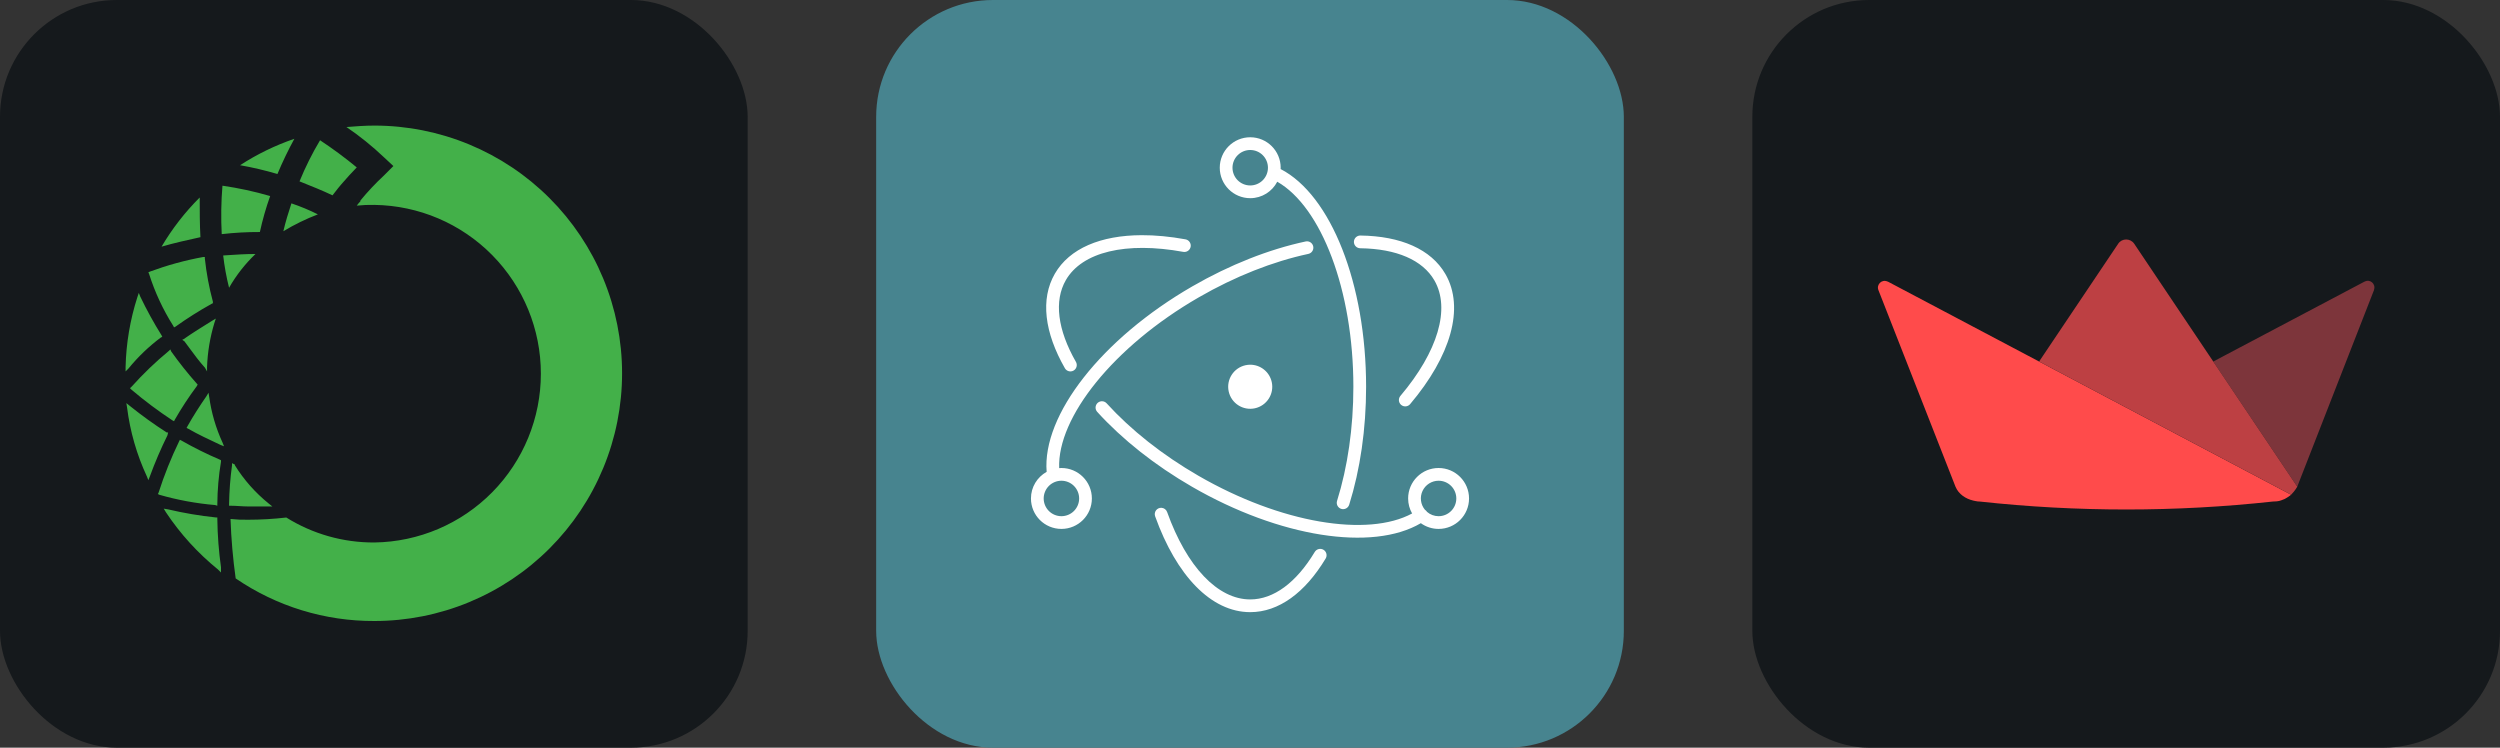 <svg width="160.5" height="48" viewBox="0 0 856 256" 
        fill="none" xmlns="http://www.w3.org/2000/svg" xmlns:xlink="http://www.w3.org/1999/xlink" version="1.1">
        <rect x="0" y="0" width="856" height="256" fill="#333333" stroke="none"/>
        <defs>
            


        </defs>
        
            <g transform="translate(0, 0)">
                <svg width="256" height="256" title="Anaconda" viewBox="0 0 256 256" fill="none" xmlns="http://www.w3.org/2000/svg" id="anaconda">
<style>
#anaconda {
    rect {fill: #15191C}

    @media (prefers-color-scheme: light) {
        rect {fill: #F4F2ED}
    }
}
</style>
<rect width="256" height="256" rx="40" fill="#15191C"/>
<path fill-rule="evenodd" clip-rule="evenodd" d="M128.185 43C124.935 43 121.685 43.249 118.63 43.498C123.176 46.589 127.461 50.045 131.445 53.832L134.695 56.854L131.445 60.104C128.578 62.77 125.893 65.626 123.408 68.65V68.9C122.961 69.378 122.542 69.88 122.151 70.405C124.155 70.198 126.17 70.115 128.185 70.156C143.376 70.364 157.874 76.545 168.543 87.361C179.212 98.177 185.193 112.758 185.193 127.951C185.193 143.143 179.212 157.725 168.543 168.541C157.874 179.357 143.376 185.538 128.185 185.746C117.526 185.807 107.069 182.844 98.028 177.199C93.691 177.7 89.33 177.953 84.964 177.957C82.95 178 80.934 177.914 78.931 177.697C79.163 184.508 79.753 191.302 80.696 198.051C94.68 207.616 111.242 212.701 128.185 212.631C139.323 212.631 150.352 210.437 160.642 206.175C170.932 201.912 180.283 195.665 188.158 187.789C196.034 179.913 202.282 170.563 206.544 160.273C210.806 149.983 213 138.953 213 127.815C213 116.677 210.806 105.648 206.544 95.358C202.282 85.068 196.034 75.718 188.158 67.842C180.283 59.966 170.932 53.719 160.642 49.456C150.352 45.194 139.323 43 128.185 43ZM82.201 56.568C88.003 52.803 94.246 49.765 100.789 47.523C98.651 51.44 96.717 55.464 94.994 59.58C90.789 58.337 86.518 57.332 82.201 56.568ZM77.433 87.407C80.825 87.181 84.048 86.966 87.477 86.966C83.923 90.365 80.877 94.257 78.432 98.524C77.519 94.889 76.846 91.198 76.417 87.475L77.433 87.407ZM74.413 172.659V173.157L73.655 172.93C67.189 172.383 60.793 171.204 54.558 169.409L54.06 169.16L54.309 168.651C56.237 162.64 58.587 156.773 61.339 151.092L61.599 150.583L62.097 150.832C66.324 153.245 70.686 155.416 75.161 157.331L75.67 157.581V158.079C74.865 162.898 74.445 167.773 74.413 172.659ZM74.413 177.672V177.174H73.904C68.406 176.601 62.95 175.679 57.569 174.412L56.063 174.162L56.822 175.419C61.743 182.815 67.758 189.422 74.662 195.014L75.67 196.022V194.256C74.902 188.76 74.482 183.221 74.413 177.672ZM122.15 57.317C120.396 59.083 118.63 61.087 116.875 63.101C116.659 63.351 115.369 64.856 113.853 66.882C110.341 65.213 106.741 63.776 103.174 62.352L102.555 62.105C104.539 57.24 106.89 52.533 109.585 48.023C113.934 50.898 118.128 54.001 122.15 57.317ZM59.335 111.6L59.584 112.098L60.083 111.85C64.038 109.024 68.15 106.424 72.399 104.061L72.897 103.812V103.303C71.594 98.446 70.671 93.495 70.135 88.495V87.986H69.636C63.386 89.126 57.246 90.808 51.287 93.013L50.788 93.262L51.038 93.771C53.026 100.046 55.814 106.039 59.335 111.6ZM57.829 120.138L58.327 119.64L58.63 120.355C61.363 124.193 64.299 127.881 67.426 131.404L67.675 131.653L67.426 132.162C64.669 135.859 62.137 139.718 59.844 143.72L59.595 144.218L59.096 143.969C54.193 140.741 49.49 137.218 45.014 133.418L44.505 132.909L45.014 132.454C48.968 128.031 53.252 123.913 57.829 120.138ZM91.745 173.412H93.251L91.994 172.404C87.438 168.727 83.531 164.311 80.436 159.341V159.092L79.44 158.583V159.341C78.841 163.758 78.505 168.207 78.432 172.664V173.163H78.93C79.938 173.163 80.943 173.225 81.947 173.287C82.952 173.35 83.957 173.412 84.964 173.412H91.745ZM92.503 67.126C91.066 71.152 89.89 75.266 88.983 79.442C84.618 79.428 80.255 79.671 75.919 80.168C75.63 74.641 75.713 69.1 76.168 63.584C81.689 64.38 87.148 65.564 92.503 67.126ZM97.02 79.174C100.779 76.9 104.734 74.968 108.838 73.4C105.911 71.933 102.885 70.673 99.782 69.631C98.785 72.642 97.778 75.913 97.02 79.174ZM57.082 148.075H57.569L57.331 149.071C55.065 153.652 53.051 158.353 51.297 163.153L50.799 164.41L50.301 163.153C46.824 155.683 44.533 147.715 43.509 139.539L43.26 138.023L44.517 139.03C48.539 142.269 52.733 145.289 57.082 148.075ZM68.38 67.624C63.328 72.658 58.938 78.314 55.316 84.457C59.552 83.21 64.044 82.219 68.528 81.23L68.629 81.207C68.38 76.669 68.38 72.152 68.38 67.624ZM70.893 125.668V127.173L70.178 125.906C68.272 123.811 66.515 121.423 64.79 119.078C64.241 118.331 63.694 117.588 63.148 116.861L62.389 116.352L62.899 116.103C66.018 113.929 69.138 111.996 72.257 110.062L72.647 109.82L73.904 109.073L73.406 110.589C71.92 115.485 71.075 120.554 70.893 125.668ZM71.64 135.975L71.391 134.469L70.644 135.725C68.38 138.975 66.116 142.506 64.144 146.027L63.885 146.525L64.394 146.774C67.806 148.733 71.465 150.447 75.13 152.163L75.442 152.31L76.699 152.808L76.201 151.551C73.927 146.61 72.391 141.362 71.64 135.975ZM55.565 115.323L55.056 115.572C50.952 118.636 47.241 122.194 44.007 126.165L43 127.173V125.667C43.19 117.558 44.544 109.518 47.019 101.793L47.528 100.288L48.026 101.544C50.207 106.1 52.641 110.529 55.316 114.814L55.565 115.323Z" fill="#43B049"/>
</svg>
            </g>

            <g transform="translate(300, 0)">
                <svg width="256" height="256" title="Electron" viewBox="0 0 256 256" fill="none" xmlns="http://www.w3.org/2000/svg">
<rect width="256" height="256" rx="40" fill="#47848F"/>
<path d="M128.076 47C122.317 47 117.647 51.669 117.647 57.428C117.647 63.188 122.316 67.857 128.076 67.857C132.107 67.857 135.596 65.567 137.332 62.22C152.378 70.808 163.395 99.299 163.395 132.425C163.395 146.46 161.436 159.905 157.806 171.507C157.72 171.78 157.689 172.067 157.715 172.352C157.74 172.637 157.821 172.914 157.954 173.168C158.086 173.421 158.268 173.646 158.487 173.83C158.707 174.013 158.96 174.152 159.233 174.237C159.785 174.41 160.383 174.356 160.895 174.088C161.408 173.82 161.793 173.359 161.966 172.807C165.731 160.773 167.753 146.892 167.753 132.425C167.753 97.244 155.75 66.802 138.481 57.881C138.487 57.73 138.504 57.581 138.504 57.428C138.504 51.669 133.836 47 128.076 47ZM128.076 51.358C129.686 51.358 131.23 51.997 132.368 53.136C133.506 54.274 134.146 55.818 134.146 57.428C134.146 59.038 133.506 60.582 132.368 61.721C131.23 62.859 129.686 63.499 128.076 63.499C126.466 63.499 124.922 62.859 123.783 61.721C122.645 60.582 122.005 59.038 122.005 57.428C122.005 55.818 122.645 54.274 123.783 53.136C124.922 51.997 126.466 51.358 128.076 51.358ZM90.908 80.526C76.904 80.576 66.197 85.028 61.175 93.727C56.179 102.381 57.607 113.855 64.639 126.12C64.934 126.608 65.407 126.961 65.959 127.104C66.51 127.247 67.096 127.169 67.59 126.885C68.085 126.602 68.448 126.136 68.603 125.588C68.758 125.04 68.692 124.453 68.42 123.952C62.086 112.903 60.853 103.002 64.951 95.906C70.513 86.272 85.499 82.659 105.141 86.237C105.422 86.288 105.711 86.284 105.991 86.223C106.271 86.163 106.536 86.048 106.771 85.885C107.006 85.722 107.207 85.515 107.363 85.274C107.518 85.034 107.624 84.765 107.675 84.484C107.727 84.202 107.722 83.913 107.661 83.633C107.601 83.354 107.486 83.088 107.323 82.853C107.161 82.618 106.953 82.417 106.713 82.262C106.472 82.107 106.203 82 105.922 81.949C100.61 80.982 95.575 80.509 90.908 80.526ZM165.787 80.645C165.209 80.637 164.652 80.86 164.238 81.263C163.824 81.666 163.587 82.217 163.579 82.795C163.572 83.373 163.794 83.93 164.197 84.344C164.601 84.758 165.152 84.995 165.73 85.002C178.153 85.165 187.109 89.038 191.138 96.016C196.688 105.63 192.356 120.37 179.497 135.562C179.124 136.003 178.941 136.575 178.989 137.151C179.037 137.727 179.311 138.261 179.752 138.634C179.97 138.819 180.223 138.959 180.496 139.047C180.768 139.134 181.055 139.167 181.34 139.143C181.625 139.119 181.903 139.039 182.157 138.908C182.412 138.777 182.638 138.597 182.823 138.379C196.735 121.943 201.595 105.411 194.913 93.837C189.996 85.321 179.601 80.824 165.787 80.645ZM147.505 82.626C147.358 82.627 147.211 82.644 147.067 82.675C134.487 85.37 121.096 90.639 108.236 98.064C77.275 115.939 56.797 142.066 58.371 161.557C55.169 163.338 53 166.749 53 170.673C53 176.432 57.669 181.101 63.429 181.101C69.188 181.101 73.857 176.432 73.857 170.673C73.857 164.913 69.188 160.244 63.429 160.244C63.171 160.244 62.918 160.264 62.665 160.283C61.986 142.941 81.251 118.676 110.415 101.838C122.89 94.636 135.856 89.532 147.979 86.935C148.505 86.82 148.97 86.515 149.284 86.077C149.599 85.64 149.74 85.102 149.681 84.567C149.622 84.032 149.367 83.537 148.965 83.179C148.564 82.82 148.043 82.624 147.505 82.626ZM128.002 124.878C127.491 124.884 126.981 124.942 126.482 125.05C122.409 125.932 119.822 129.945 120.701 134.019C121.583 138.092 125.597 140.68 129.67 139.8C133.743 138.918 136.331 134.905 135.451 130.832C134.679 127.268 131.51 124.84 128.002 124.878ZM77.404 137.386C77.118 137.372 76.832 137.415 76.563 137.512C76.293 137.609 76.046 137.758 75.834 137.951C75.622 138.144 75.451 138.376 75.329 138.635C75.207 138.894 75.137 139.174 75.124 139.46C75.11 139.746 75.153 140.031 75.25 140.301C75.347 140.57 75.496 140.817 75.689 141.029C84.281 150.47 95.443 159.328 108.173 166.677C138.082 183.946 169.863 188.932 186.497 179.138C188.265 180.415 190.391 181.102 192.572 181.102C198.331 181.102 203 176.433 203 170.674C203 164.914 198.332 160.245 192.572 160.245C186.813 160.245 182.144 164.914 182.144 170.674C182.144 172.543 182.643 174.294 183.506 175.812C168.297 184.037 138.58 179.201 110.351 162.903C98.002 155.773 87.194 147.197 78.912 138.096C78.72 137.885 78.488 137.713 78.229 137.591C77.971 137.469 77.69 137.399 77.404 137.386ZM63.429 164.602C64.226 164.602 65.015 164.759 65.752 165.065C66.488 165.37 67.158 165.817 67.721 166.38C68.285 166.944 68.732 167.613 69.037 168.35C69.342 169.086 69.499 169.876 69.499 170.673C69.499 171.47 69.342 172.259 69.037 172.996C68.732 173.732 68.285 174.402 67.721 174.965C67.158 175.529 66.488 175.976 65.752 176.281C65.015 176.586 64.226 176.743 63.429 176.743C62.632 176.743 61.842 176.586 61.106 176.281C60.369 175.976 59.7 175.529 59.136 174.965C58.573 174.402 58.126 173.732 57.821 172.996C57.515 172.259 57.358 171.47 57.358 170.673C57.358 169.876 57.515 169.086 57.821 168.35C58.126 167.613 58.573 166.944 59.136 166.38C59.7 165.817 60.369 165.37 61.106 165.065C61.842 164.759 62.632 164.602 63.429 164.602ZM192.572 164.602C193.369 164.602 194.158 164.759 194.895 165.065C195.631 165.37 196.301 165.817 196.864 166.38C197.428 166.944 197.875 167.613 198.18 168.35C198.485 169.086 198.642 169.876 198.642 170.673C198.642 171.47 198.485 172.259 198.18 172.996C197.875 173.732 197.428 174.402 196.864 174.965C196.301 175.529 195.631 175.976 194.895 176.281C194.158 176.586 193.369 176.743 192.572 176.743C191.111 176.745 189.7 176.217 188.599 175.257C188.582 175.23 188.573 175.201 188.554 175.174C188.384 174.924 188.163 174.713 187.906 174.554C187.169 173.668 186.699 172.589 186.552 171.446C186.405 170.302 186.587 169.14 187.077 168.096C187.567 167.052 188.343 166.169 189.316 165.55C190.29 164.931 191.419 164.603 192.572 164.602ZM97.691 173.871C97.332 173.85 96.973 173.919 96.647 174.072C96.321 174.224 96.038 174.454 95.823 174.742C95.608 175.031 95.467 175.368 95.414 175.724C95.361 176.079 95.397 176.443 95.518 176.781C102.792 197.094 114.694 209.601 128.076 209.601C137.836 209.601 146.866 202.946 153.907 191.234C154.055 190.989 154.153 190.717 154.195 190.434C154.237 190.151 154.223 189.862 154.154 189.584C154.085 189.307 153.962 189.045 153.792 188.815C153.621 188.585 153.407 188.391 153.162 188.244C152.667 187.946 152.073 187.858 151.512 187.998C150.951 188.137 150.469 188.494 150.171 188.989C143.843 199.516 136.071 205.243 128.076 205.243C116.96 205.243 106.345 194.087 99.62 175.311C99.476 174.908 99.216 174.556 98.873 174.3C98.529 174.044 98.118 173.895 97.691 173.871Z" fill="white"/>
</svg>
            </g>

            <g transform="translate(600, 0)">
                <svg width="256" height="256" title="Streamlit" viewBox="0 0 256 256" fill="none" xmlns="http://www.w3.org/2000/svg" id="streamlit">
<style>
#streamlit {
    rect {fill: #15191C}

    @media (prefers-color-scheme: light) {
        rect {fill: #F4F2ED}
    }
}
</style>
<rect width="256" height="256" rx="40" fill="#15191C"/>
<path d="M127.99 139.544L98.188 123.79L46.456 96.449C46.408 96.402 46.314 96.402 46.266 96.402C44.377 95.504 42.441 97.393 43.15 99.282L69.509 166.513L69.514 166.527C69.542 166.593 69.566 166.659 69.594 166.725C70.676 169.232 73.037 170.781 75.606 171.39C75.823 171.438 75.978 171.48 76.239 171.533C76.499 171.59 76.862 171.669 77.174 171.693C77.225 171.697 77.272 171.697 77.325 171.702H77.363C77.4 171.707 77.438 171.707 77.476 171.712H77.528C77.561 171.716 77.598 171.716 77.632 171.716H77.693C77.731 171.721 77.768 171.721 77.806 171.721C111.19 175.361 144.87 175.361 178.253 171.721C178.654 171.721 179.046 171.702 179.424 171.665L179.783 171.622C179.797 171.617 179.816 171.617 179.83 171.612C179.91 171.603 179.99 171.589 180.071 171.575C180.189 171.56 180.307 171.537 180.425 171.513C180.661 171.461 180.768 171.424 181.089 171.313C181.409 171.203 181.941 171.011 182.274 170.85C182.607 170.69 182.838 170.536 183.117 170.361C183.461 170.145 183.796 169.915 184.122 169.672C184.265 169.562 184.363 169.492 184.467 169.393L184.41 169.36L127.99 139.544Z" fill="#FF4B4B"/>
<path d="M209.609 96.449H209.562L157.811 123.791L186.579 166.636L212.872 99.283V99.188C213.534 97.205 211.503 95.411 209.609 96.449Z" fill="#7D353B"/>
<path d="M130.748 83.449C129.425 81.517 126.545 81.517 125.27 83.449L98.188 123.79L127.99 139.544L184.467 169.393C184.822 169.045 185.107 168.707 185.407 168.35C185.847 167.813 186.239 167.24 186.578 166.635L130.748 83.449Z" fill="#BD4043"/>
</svg>
            </g>
    </svg>